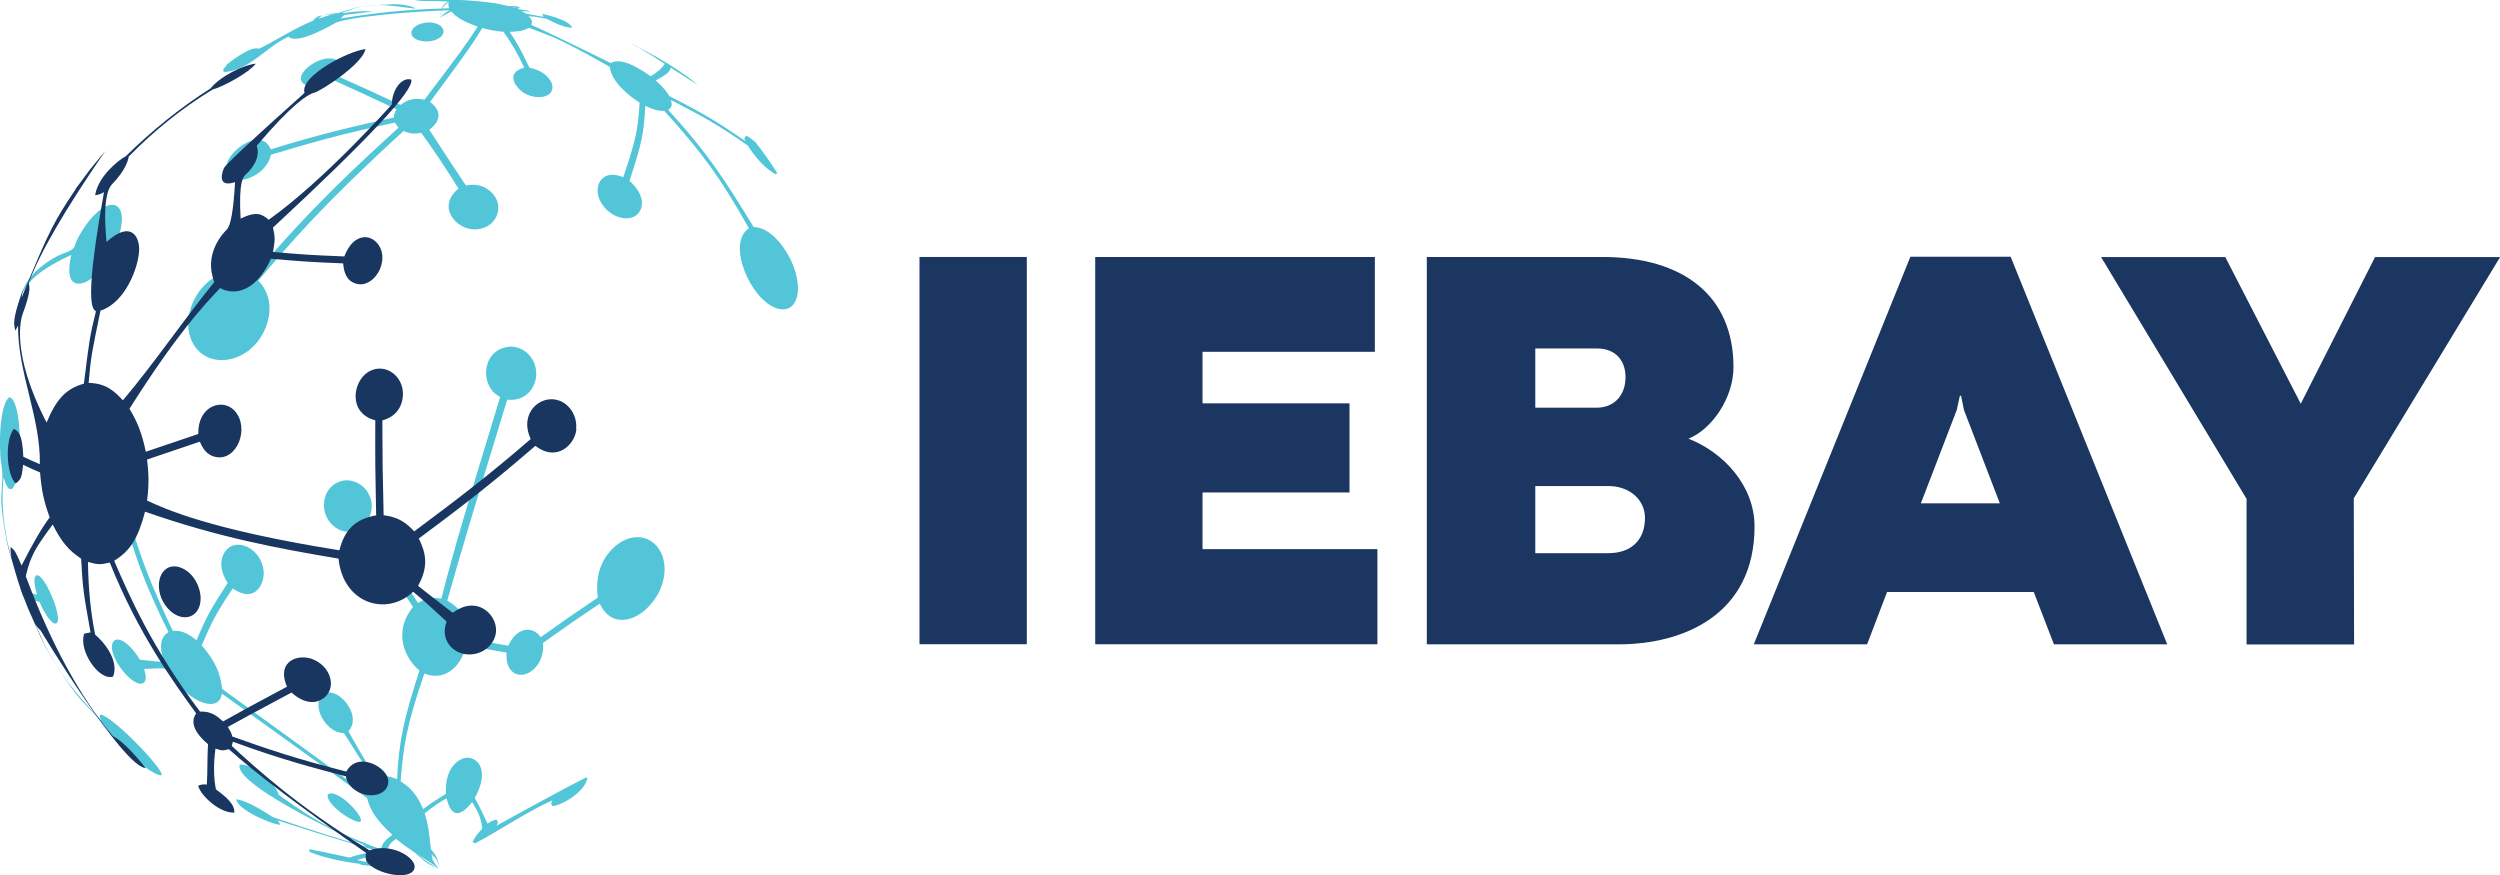 <?xml version="1.0" encoding="UTF-8"?>
<svg id="Layer_2" data-name="Layer 2" xmlns="http://www.w3.org/2000/svg" viewBox="0 0 233.88 81.9">
  <defs>
    <style>
      .cls-1 {
        fill: #193661;
      }

      .cls-2 {
        fill: #52c6d8;
      }

      .cls-3 {
        fill: #1a3661;
      }
    </style>
  </defs>
  <g id="Layer_1-2" data-name="Layer 1">
    <g>
      <path class="cls-3" d="M86.02,60.28V24.04h10.04v36.23h-10.04Z"/>
      <path class="cls-3" d="M102.46,60.28V24.04h26.16v8.87h-16.12v4.82h13.75v8.34h-13.75v5.3h16.36v8.9h-26.4Z"/>
      <path class="cls-3" d="M133.48,60.28V24.04h16.41c7.57,0,12.28,3.6,12.28,10.31,0,2.9-2.05,5.83-4.21,6.69,3.28,1.28,6.18,4.4,6.18,8.21,0,8.23-6.61,11.03-12.73,11.03h-17.93ZM143.63,38.14h5.75c1.62,0,2.69-1.15,2.69-2.85s-1.07-2.69-2.66-2.69h-5.78v5.54ZM143.63,51.75h6.85c2.05,0,3.41-1.17,3.41-3.3,0-1.65-1.38-2.98-3.44-2.98h-6.82v6.29Z"/>
      <path class="cls-3" d="M192.15,60.28l-1.89-4.9h-13.72l-1.87,4.9h-10.6l14.65-36.26h9.38l14.65,36.26h-10.6ZM179.71,47.09h7.38l-3.36-8.74-.27-1.33h-.11l-.29,1.33-3.36,8.74Z"/>
      <path class="cls-3" d="M210.17,60.28v-13.61l-13.61-22.62h11.62l7.06,13.72,6.95-13.72h11.7l-13.69,22.57.03,13.67h-10.04Z"/>
    </g>
    <g>
      <path class="cls-2" d="M7.17,17.61c.39-.55,1.56-2.1,2.43-3.12l-1.17,1.43-1.32,1.78s.04-.06.06-.09"/>
      <path class="cls-2" d="M6.66,23.87c-.74,3.3.98,2.8,1.7,2.32,2.33-1.53,4.02-6.43,2.4-6.99-.54-.19-1.27.29-1.61.61-.13.12-.31.29-.43.41-.76.79-1.39,1.93-1.56,2.32-.09.21-.14.52-.29.68-.31.32-.94.46-1.35.66-.59.29-2.58,1.38-3.31,3.11l-.26.72c.54-1.07,1.1-2.18,4.71-3.86"/>
      <path class="cls-2" d="M.33,44.65c.44,1.53.83,1.21,1.07.67.7-1.54.67-7.91-.52-8.16C.11,37.72.01,40.36,0,40.89c-.01.51,0,1.2.03,1.72.03.5.14,1,.18,1.5.05.68-.06,1.58-.09,2.25-.05,1.22.26,2.85.47,4.06l.06.25.18.77c-.42-2.23-.76-3.99-.5-6.78"/>
      <path class="cls-2" d="M3.7,56.31c.55,1.35,1.34,2.3,1.63,1.96.51-.63-1.19-4.62-1.9-4.45-.14.03-.41.28.03,1.81-.99-.24-1.4-.33-1.54-.55l.25.69c.23.19.31.26,1.54.54"/>
      <path class="cls-2" d="M9.66,67.72c1.51,2.28,4.48,4.78,5.42,4.82.02-.03.05-.07.06-.09-.28-1-4.73-5.53-5.76-5.6-.08.15-.1.17.08.54-2.76-2.97-3.64-4-5.68-7.8l.48.96c.75,1.3,1.82,3,2.72,4.2.72.96,1.92,2.05,2.67,2.99"/>
      <path class="cls-2" d="M31.77,75.93c.83.66,2.07,1.29,2,.76-.08-.64-1.9-2.57-2.92-2.47-.48.15-.06.93.92,1.71"/>
      <path class="cls-2" d="M41,81.27c-.07-.03-.14-.06-.21-.08.06.04.14.05.21.08"/>
      <path class="cls-2" d="M33.72,80.9c1.48.19,2.56.22,2.96.23t-3.27-.67c.44-.15,1.03-.36,2.49-.48.03,0,3.07.92,5.1,1.29-.94-.21-2.2-.47-3.12-.75-.55-.34-1.27-.38-1.67-.98.3-.66.32-.7.84-1.06.3.24.84.68,1.77,1.29,1.06.97,1.15,1.05,2.19,1.49-.6-.33-1.37-.84-1.88-1.3q1.42.9,1.88,1.3l-.52-.47.52.47-.53-.79c-.04-.17-.08-.39-.11-.56.48.45.62.58.65,1.34.02-.47.03-.96-.71-1.82-.21-1.92-.24-2.21-.58-3.35,1.11-.84,1.18-.89,2.05-1.41.4,1.74,1.22,1.86,2.39.36.62,1.06.78,1.35.95,2.48-.52.57-.69.81-.92,1.25.08.04.18.1.25.14,2.43-1.3,4.7-2.87,7.21-4.02-.03.09-.07.2-.11.29.04.07.09.17.13.24.82-.02,3.18-1.39,3.27-2.7q-.12-.08-8.5,4.53c.04-.1.1-.23.14-.32-.04-.08-.1-.18-.15-.25q-.4.08-.83.38-.86-1.85-1.2-2.39c1.57-2.8.07-4.06-1.05-3.72-.18.05-1.78.61-1.64,3.32-1.39.87-1.47.92-2.13,1.44-.7-1.66-1.48-2.19-2.11-2.61.26-3.48.62-5.42,2.22-10.08,1.72.7,3.33-.37,3.92-2.6,1.13.18,2.64.44,3.77.64-.16,2.02,1.36,2.64,2.55,1.55.3-.28.99-1.07.85-2.45,2.85-2.02,3.03-2.14,5.32-3.68,1.43,3.07,4.97,1.01,5.85-1.86.91-2.96-1.23-5.28-3.71-3.99-.29.15-2.83,1.58-2.32,5.28-2.83,1.93-3.35,2.28-5.34,3.71-.87-1.2-2.32-.81-3.04.8-1.15-.21-2.68-.48-3.84-.66.11-2.46-1.33-3.25-1.87-3.55q1.23-4.49,5.61-18.81c2.42.27,3.47-2.44,2.14-4.08-.63-.77-1.42-.86-1.72-.89-2.62.09-3.01,3.11-1.58,4.38.14.12.34.25.5.34-3.33,10.96-4.22,13.9-5.5,18.86-1.12-.19-1.64.1-2.19.41-1.93-3.03-2.28-3.58-4.92-7.35,1.62-2.25-.35-4.5-2.18-4.07-2.03.48-2.31,3.36-.44,4.47.84.5,1.64.23,1.91.14q2.38,2.88,5.17,7.19c-1.97,2.42-.67,4.92.6,5.93-1.36,4.24-1.95,6.59-2.09,10.17-.85-.33-1.3-.36-2-.11-1.66-2.77-1.69-2.82-2.56-4.37,1.27-1.34-.63-3.77-1.89-3.62-1.41.17-1.12,2.44.44,3.47.45.3.8.31,1.04.32.92,1.44,1.82,2.9,2.74,4.34-.49.46-.59.67-.62,1.35-4.5-3.28-9.02-6.54-13.52-9.82-.14-1.48-.71-2.7-1.91-4.08,1.01-2.3,1.26-2.85,2.9-5.32,2.09,1.47,3.03-.45,2.89-1.69-.24-2.06-2.6-3.2-3.61-1.75-.25.36-.74,1.38.25,2.93-1.56,2.42-1.88,2.92-2.91,5.35-1.11-.87-1.58-.88-2.23-.88-2-4.26-3.32-7.26-4.69-13.01,1.89-1.39.69-4.74-.75-4.81-1.51-.07-2.11,2.8-.9,4.33.45.57.84.6,1.19.63,1.2,4.59,2.13,7.75,4.76,12.98-.79.52-.91,1.34-.41,2.82-.68-.07-1.59-.17-2.27-.23-1.24-2.01-2.36-2.24-2.58-1.51-.41,1.3,2.09,4.36,2.96,3.64.31-.26.11-.94.01-1.27.65-.03,1.51-.09,2.16-.02,1.65,2.95,4.45,4.13,5.03,2.68.04-.1.06-.24.09-.35q12.76,9.16,13.58,9.77c.32,1.24.92,2.1,2.37,3.44-.76.55-.97.83-1.05,1.38-3.68-1.45-5.52-2.17-9.58-5.12-.14-.89-2.55-3.05-3.66-2.82-.58,1.97,11.41,7.4,11.53,7.46.1.08.23.18.33.24-2.63-.8-5.35-1.63-8.76-2.8-1.58-1.04-2.73-1.6-3.42-1.66.1.95,3.21,2.32,4.14,2.39-.07-.15-.18-.34-.31-.44,2.56.83,4.58,1.49,8.76,2.7.19.08.44.18.63.26-.68.07-1.7.18-2.61.54q-3.27-.71-3.81-.78c.03.08.06.18.09.26,1.58.65,3.66.98,4.76,1.12"/>
      <path class="cls-2" d="M38.48,3.05c-.04.86,1.94,1.15,2.76.39.61-.56.06-1.29-1.01-1.34-.04,0-.1,0-.14,0-1.14.05-1.59.61-1.61.95"/>
      <path class="cls-2" d="M21.21,6.1c-.1.11-.22.26-.32.37,0,.09.02.21.03.29,2.52-.22,3.97-2.38,6.08-3.34.74.87,4.25-1.2,4.28-1.22.85-.57,7.06-1.14,10.83-1.24.49.52.88.93,2.58,1.53-1.2,1.84-1.41,2.12-4.98,6.84-1.12-.23-1.66.07-2.25.49-2.42-1.14-3.24-1.52-6-2.75.93-1.19.06-1.66-.82-1.6-1.24.08-3.09,1.51-2.3,2.32,0,0,.86.8,2.7-.36,2.12.96,3.79,1.72,6.05,2.79-.18.35-.24.48-.23.77-3.43.76-6.67,1.47-11.52,2.98-.9-2.09-3.7-.02-4.09,1.26-.41,1.33.85,2.03,2.36,1.3,1.06-.51,1.64-1.42,1.73-2.05,3.41-1.02,6.35-1.9,11.61-3.01.09.15.22.34.33.48-3.48,3.17-8.26,7.51-13.62,13.92-3.8-1.88-6.95,2.78-5.82,5.79,1.19,3.16,5.66,2.49,7.03-1.05.37-.95.77-2.79-.7-4.36,2.98-3.51,6.06-7.13,13.58-13.99.59.23.89.3,1.66.17q1.61,2.2,3.48,5.21c-2.06,1.71-.25,3.78,1.46,3.82,2.07.05,3.05-2.21,1.54-3.55-.92-.82-1.96-.62-2.3-.56q-1.37-2.03-3.43-5.21c1.13-.85,1.16-1.79.07-2.6,2.57-3.47,3.99-5.38,4.88-6.92.91.23,1.15.27,1.99.35q1.13,1.57,1.94,3.36c-1.93.51-.67,2.02.09,2.43,1.29.68,2.91.26,2.49-.95-.07-.19-.48-1.15-2.08-1.47-.99-2-1.1-2.21-1.86-3.36,1.09-.03,1.36-.16,1.81-.38,2.25.83,3.27,1.22,7.55,3.65.18,1.46,1.84,2.73,2.8,3.36-.18,2.6-.33,3.42-1.53,6.96-2.02-.8-2.69.76-2.29,1.91.64,1.85,3.1,2.63,3.86,1.24.17-.3.58-1.39-.99-2.8,1.16-3.55,1.34-4.4,1.48-7.02,1,.47,1.34.47,1.78.48,3.5,3.83,5.35,6.4,7.91,10.98-2.12,1.39.14,6.67,2.59,7.48,1.93.63,2.64-1.71,1.35-4.48-.15-.31-1.49-3.06-3.49-3.12-2.69-4.36-4.16-6.76-7.99-10.95.31-.29.39-.36.26-.93,3,1.56,4.33,2.27,7.18,4.26.47.74,1.43,2.06,2.59,2.67.05-.02.13-.05.18-.07-.64-1.02-1.33-2-2.06-2.93q-.42-.36-.84-.6c-.06.07-.14.15-.2.22.03.09.07.2.11.29-2.37-1.6-3.56-2.41-7.12-4.21-.25-.4-.45-.72-1.28-1.46,1.01-.57,1.31-.76,1.4-1.2,1.36.88,2.11,1.37,2.53,1.57-1.19-.93-2.44-1.77-3.76-2.52-.71-.38-1.64-.89-2.36-1.24.68.37,1.18.63,3.05,1.83q-.44.67-1.34,1.16c-1.73-1.25-2.99-1.66-3.72-1.23q-5.87-2.9-7.42-3.56c.07-.37.09-.46-.33-.89.53.09,1.23.21,1.75.31.99.52,1.67.8,2.39.84-.28-.79-2.77-1.29-2.8-1.3.04.08.08.2.12.28-.5-.09-1.16-.21-1.66-.3-.42-.26-.55-.33-1.2-.57.18-.04.44-.06.62-.06l-.47-.08h-.61c-.74-.19-1.1-.26-1.92-.36l-.55-.06c-1.23-.11-1.25-.11-1.88-.14l-.52-.02q-.32.02-2.52-.01h.08s-.65,0-.65,0l-.75.03c1.05.16,2.12.02,3.17.16-.05.17-.04.43.02.6-2.83.09-5.74.23-10.14.96.09-.08.21-.2.3-.28-.04-.08-.1-.19-.15-.27.56-.19,1.29-.47,1.87-.59l-.34.06c-.59.17-1.39.37-1.96.59-.76.16-1.02.25-1.81.51.11-.09.26-.22.36-.32l-.42.12c-.14.09-.34.23-.42.38-1.77.72-3.36,1.79-5.06,2.63-.84-.33-3.04,1.49-3.06,1.51"/>
      <path class="cls-2" d="M61.53,5.39c-.71-.4-1.43-.78-2.17-1.12-.29-.15-.29-.16-.3-.17.03.02.08.04.11.05.71.37,1.66.85,2.36,1.24"/>
      <path class="cls-2" d="M48.63.69s.04.03.06.04c-.09.04-.22.09-.32.12.9.1,1.18.18,1.26.21q-.1.03-1.14-.03c.61.2.8.26,1.42.54-.22-.03-.44-.05-.65-.07-.51-.22-.63-.28-1.33-.5-1.18-.05-2.2-.1-6.77.64,2.65-.44,3.13-.52,5.2-.7-.25-.01-.29-.02-.36-.03.11-.12,1.16-.14,1.81-.1,0,0,.21,0,.43-.15-.03-.01-.06-.04-.09-.04l.47.08"/>
      <path class="cls-2" d="M42.7.03h-.02s.52.02.52.02c1.2.08,1.25.08,1.88.14l.55.06c-1.28-.14-1.71-.18-3.09.53q.07,0,.14.02s-.03.05-1.52.84c.44-.42.66-.57.97-.72.04-.02.1-.05.15-.06.04-.02.09-.03.14-.04.59-.22,1.13-.6,1.78-.67q-1.87-.1-2.08,0c-.73.36-.8.59-.95,1.5h0c.15-1.24.28-1.47,1.55-1.61"/>
      <path class="cls-2" d="M38.84.05l.75-.03.65-.02s.01,0,.02,0c-.14.1-.62.08-.9.06-.19-.01-.38-.02-.52-.01"/>
      <path class="cls-2" d="M36.93.58c-1.12-.13-1.64-.19-3.36.1l.34-.06c.72-.08,1.68-.19,2.4-.2,1.34-.13,2.42.24,2.56.37-.06.01-.15.01-.22,0-.57-.06-1.14-.16-1.72-.22"/>
      <path class="cls-2" d="M32.12,1.41c-1.06.12-1.2.14-1.29.11.04-.03.13-.08.9-.23-1.3.1-1.38.11-1.99.29l.42-.12c.78-.2.8-.2,2.1-.26,1.48-.21,2.43-.16,2.61-.12t-2.76.33"/>
      <path class="cls-1" d="M18.77,56.03c-.03,1.8-1.77,2.32-3.05.91-1.44-1.58-.98-4.09.73-3.95.06,0,.14.02.2.03,1.49.39,2.14,2,2.12,3.01"/>
      <path class="cls-1" d="M53.92,40.17c-.14,1.44-1.84,3.09-3.83,1.54-3.14,2.68-5.22,4.45-10.91,8.67.68,1.36.93,2.64-.07,4.43.97.76,2.27,1.78,3.25,2.52,2.38-1.8,4.4.39,4,2.06-.47,1.95-3.2,2.51-4.37.89-.63-.88-.33-1.79-.21-2.13-.92-.85-2.15-2-3.13-2.79-2.46,2.35-6.56,1.13-6.98-3.1-5.61-.94-11.22-1.98-18.1-4.39-.65,2.49-1.4,3.69-2.89,4.59,1.4,3.23,3.51,8.11,8.03,14.11,1.07-.04,1.57.41,2.16.92,2.17-1.21,2.45-1.36,5.98-3.25-1.06-2.43,1.12-3.18,2.57-2.5,1.86.89,2.09,3.18.38,3.83-.43.17-1.34.28-2.53-.78-3.67,1.96-4.62,2.47-5.96,3.22.26.42.35.57.42.89,3.07,1.09,5.73,2.03,10.67,3.28,1.06-1.95,3.8-.42,3.92.8.14,1.37-1.77,1.91-3.15.9-.69-.51-.8-1.08-.81-1.25-3.2-.84-6.23-1.64-10.57-3.24-.03.12-.07.27-.11.39,2.16,1.99,6.17,5.69,12.89,9.77,2.07-.74,4.31.68,4.22,1.58-.13,1.34-3.58.7-4.47-.5-.15-.2-.13-.59-.07-.84q-9.14-6.36-12.84-9.7c-.6.15-.62.15-1.25-.06q-.29,2.16.04,3.82c1.68,1.19,1.71,1.76,1.73,2.17-1.33.09-3.16-1.57-3.39-2.51.21-.12.57-.16.81-.11.08-1.26.03-2.52.11-3.78-1.93-1.62-1.31-2.57-1.11-2.88-2.15-2.97-5.41-7.45-8.08-14.11-.93.22-1.16.19-2.04-.06q.05,3.75.67,6.8c1.45,1.26,2.14,2.88,1.67,3.93-1.32.42-3.26-2.48-2.69-4.02.18-.04.41-.08.59-.12-.64-3.56-.73-4.02-.88-6.9-1.17-.76-1.84-1.57-2.66-3.19-1.54,2.09-2.06,2.85-2.52,4.83q3.52,9.45,8.15,14.96c1.23.64,2.77,2.62,3.07,3-2.16-.16-9.76-12.75-9.83-12.88-.18-.16-.4-.41-.52-.62.3.64.69,1.5.98,2.14l-.48-.96-.71-1.61c-.41-.89-.52-1.18-.92-2.22,0,0,0,.01,0,.02l-.25-.69v-.02q-.33-.95-1.08-3.63l-.18-.77-.06-.25.49,1.81c-.05-.3-.1-.71-.08-1.01.42.35.43.36,1.03,1.73q1.6-3.15,2.63-4.5c-.55-1.48-.77-2.54-.9-4.2-.48-.21-1.12-.48-1.59-.72-.13,1.3-.23,1.38-.69,1.75-.9-.85-1.01-4.1-.18-5.11.43.23.8.43.89,2.61.46.21,1.08.51,1.55.7.06-4.44-2.07-8.54-2.04-12.97-.08.14-.17.33-.25.47-.15-.53-.28-.98.5-3.25l.26-.72c-.06.26-.16.6-.17.86,2.65-6.51,3.15-7.27,5.02-10.08l.04-.09,1.32-1.78,1.17-1.43c.08-.09.18-.21.26-.3q-5.69,8.28-7.16,12.35c.1.35.22.78-.56,2.88-.13.35-1.17,3.58,2.24,10.16.92-2.22,1.83-3.17,3.49-3.64.51-4.12.54-4.37,1.13-6.79q-1.2-.33.75-11.13c-.22.15-.57.28-.83.29.28-1.78,2.22-3.31,2.86-3.64,2.47-2.42,5.09-4.54,7.94-6.35.97-1.21,3.26-2.26,4.23-2.31-.66.85-3.04,2.15-4.05,2.42-2.93,1.79-5.52,3.9-7.83,6.26-.06.3-.24,1.23-1.58,2.61-.35.36-.88,1.53-.5,5.38,2.33-2.09,3.06-.43,3.05.7-.02,1.61-1.28,4.99-3.62,5.73-.84,4.07-.88,4.23-1.11,6.76,1.69.04,2.43.81,3.21,1.63,3.01-3.57,5.61-7.45,8.55-11.07-1.03-2.61.8-4.54,1.17-4.91q.55-.53.77-4.43c-1.82.59-1.13-1.11-1.04-1.31q.22-.5,7.54-7.04c-.47-1.56,4.07-3.91,5.7-4.1-.24,1.39-4.19,3.94-4.79,4.08-.55.13-1.97.95-5.38,4.96.41,1.24-.62,2.31-.95,2.61-.34.31-.75.69-.56,4.21,1.47-.72,2-.43,2.63.11,5.22-3.72,11.26-10.51,11.52-10.79-.01-1.24.84-2.58,1.81-2.33q.51,1.38-12.93,13.85c.21.93.19,1.22,0,2.28,2.67.23,3.43.29,6.67.42.9-2.37,2.74-2.16,3.38-.77.75,1.62-.91,4.11-2.63,3.17-.71-.39-.81-1.27-.86-1.75-2.91-.12-3.63-.16-6.75-.43-1.56,3.43-3.73,3.33-4.76,2.74-1.61,1.71-4.05,4.3-8.48,11.29.78,1.29,1.17,2.31,1.53,4.02,2.54-.85,3.39-1.14,4.91-1.66-.07-2.64,2.29-3.41,3.41-2.16,1.44,1.61.21,4.67-1.73,4.32-.94-.17-1.28-.87-1.54-1.44q-3.04,1.04-4.93,1.67c.11,1.01.23,2.06,0,3.84,1.59.74,5.82,2.71,17.99,4.65.5-1.96,1.49-2.91,3.44-3.27-.08-4.1-.1-4.84-.08-8.89-2.56-.67-2.11-3.56-.73-4.48,1.67-1.1,3.69.49,3.26,2.58-.14.67-.57,1.55-1.87,1.91.01,3.83.02,4.74.12,8.87,1.25.17,1.97.55,2.86,1.51,4.03-3,6.96-5.23,10.9-8.64-1.14-2.45.94-4.21,2.65-3.6,1.02.36,1.71,1.49,1.6,2.63"/>
    </g>
  </g>
</svg>